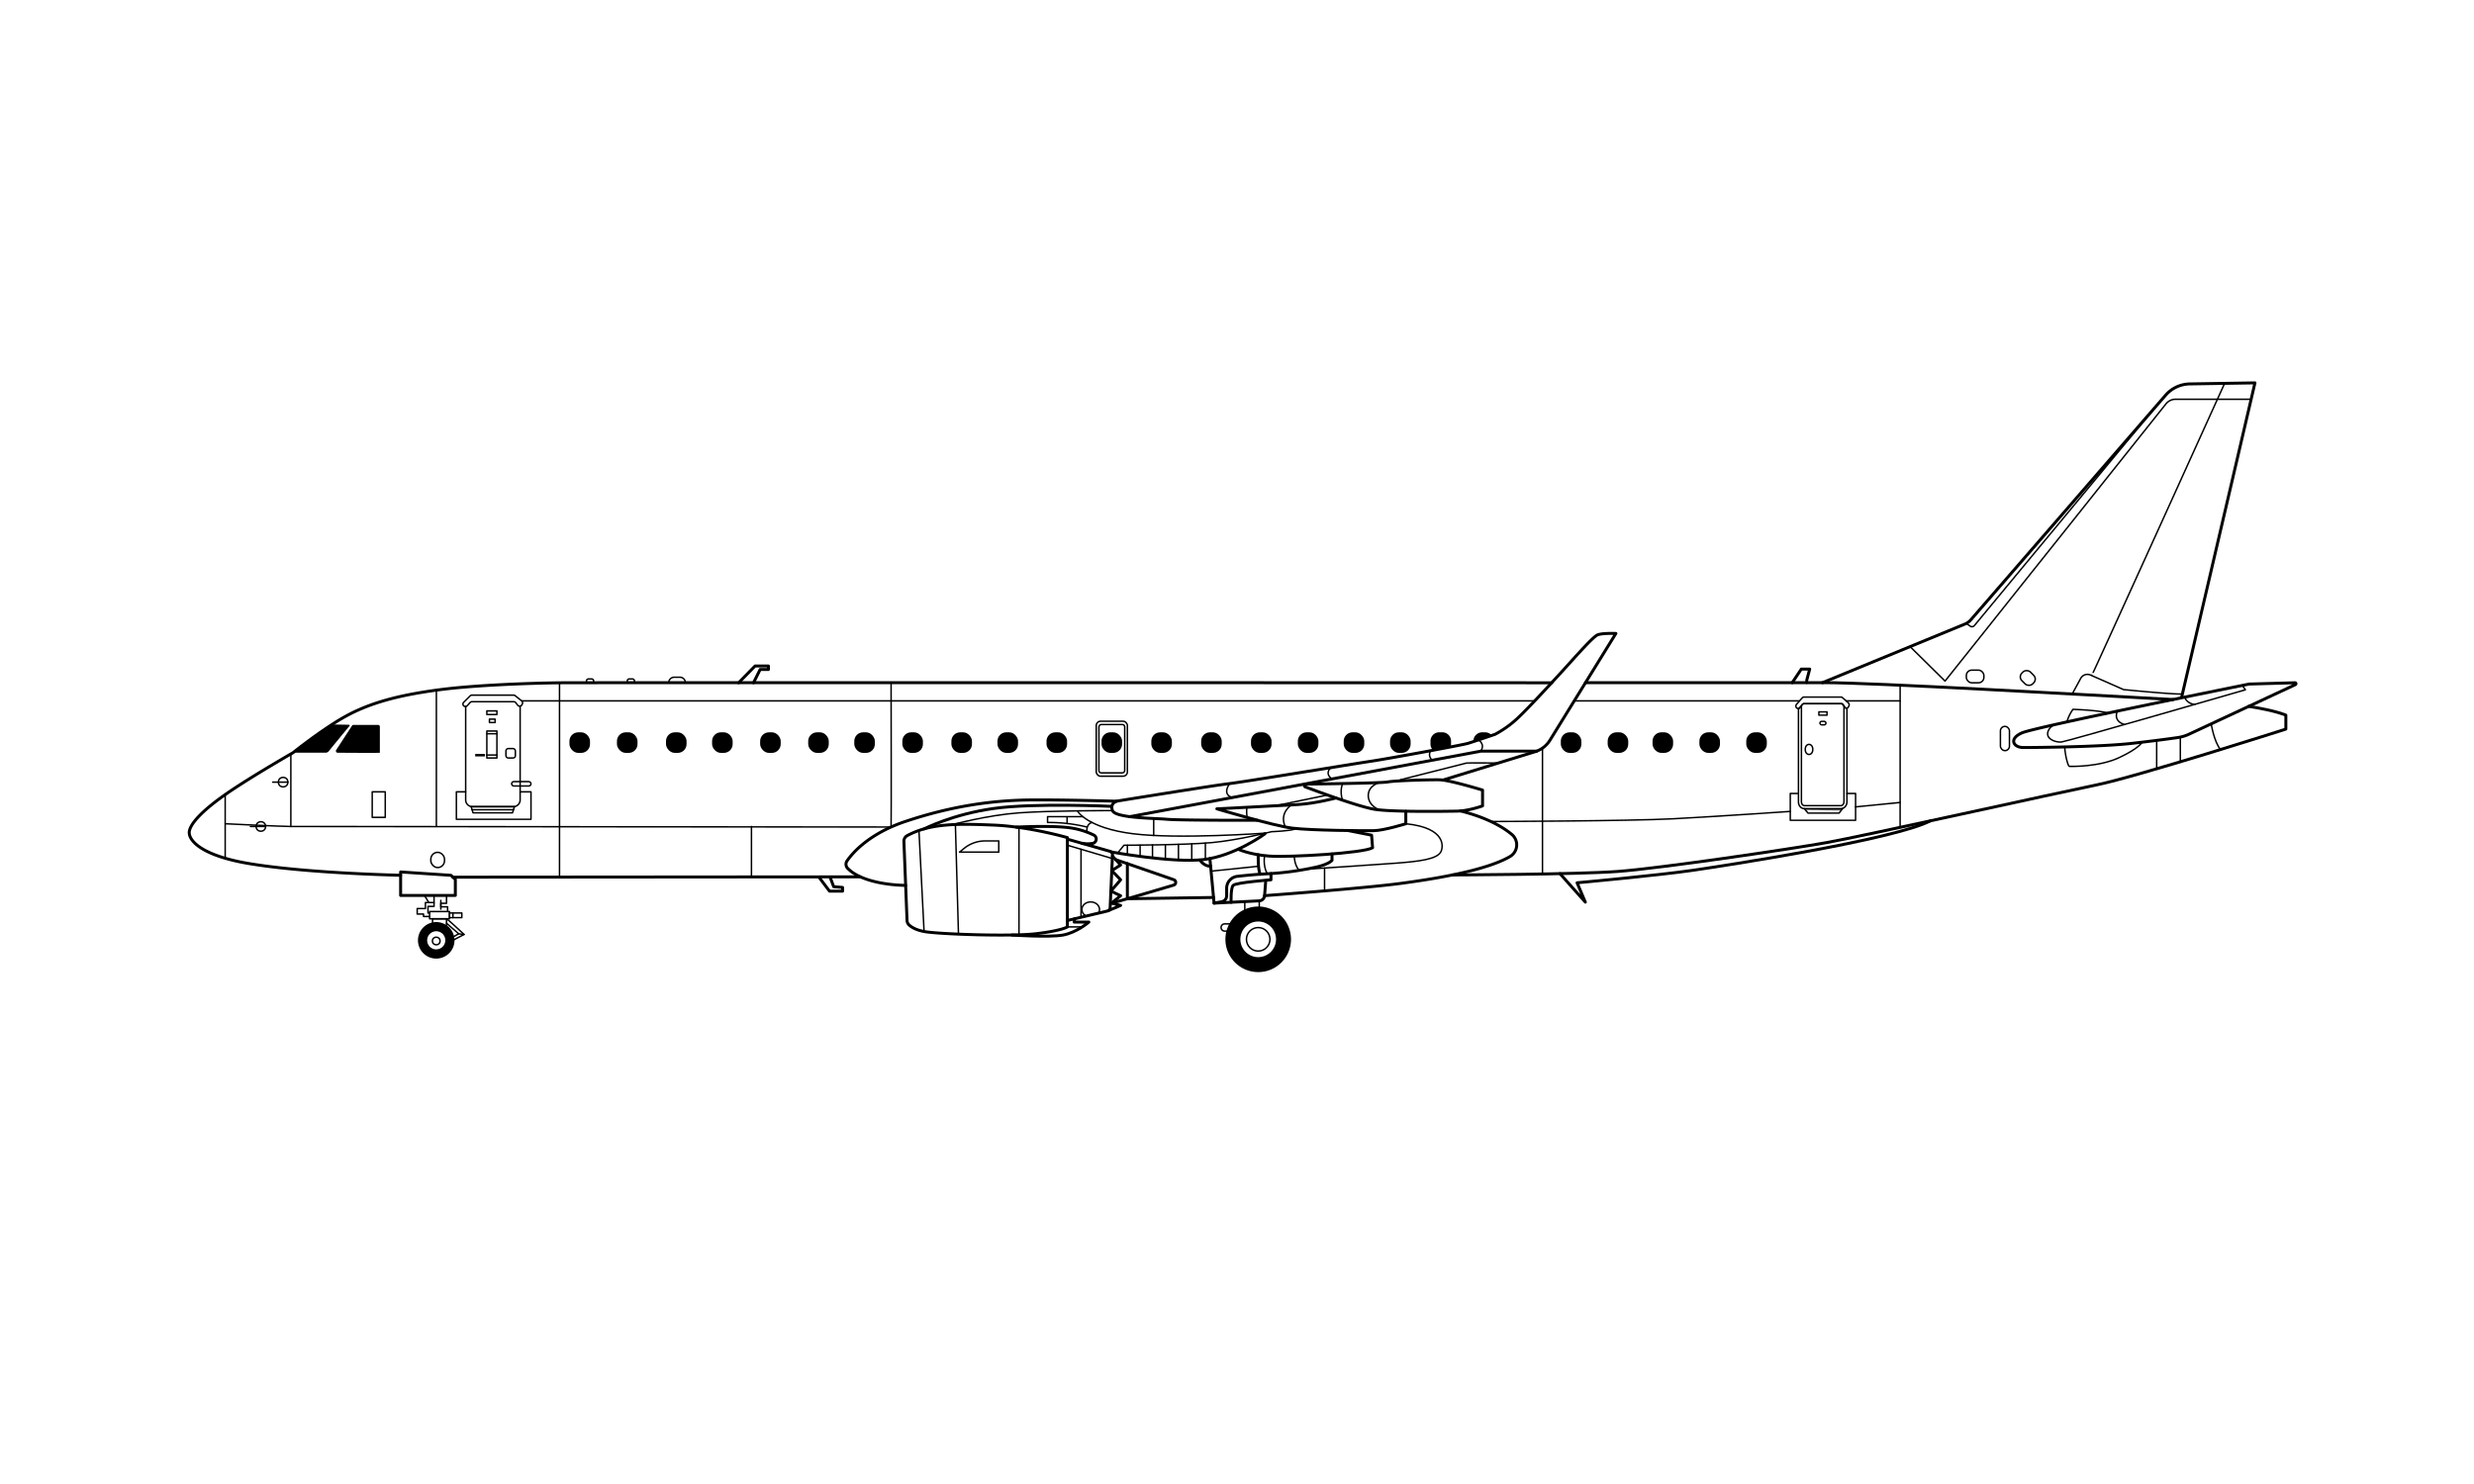 <svg viewBox="0 0 2500 1500" xmlns="http://www.w3.org/2000/svg"><defs><style>.cls-1,.cls-2{fill:none;stroke:#000;stroke-linecap:round;stroke-linejoin:round;}.cls-1{stroke-width:3px;}.cls-2{stroke-width:1.5px;}</style></defs><g data-name="Layer 18" id="Layer_18"><path d="M1568,690.14s-974.34-.27-1001.21,0-84.79,2.08-122.35,7-65.22,11.74-89.74,24a208.47,208.47,0,0,0-19.06,11.09c-20.07,12.93-39.51,28.56-39.51,28.56s-42.26,24.26-66.13,40.7-36.78,29.74-38.61,38.34,10.44,24.53,59.22,32.87,123.13,11.22,154.18,12" class="cls-1"></path><polygon points="404.83 881.35 404.83 905.09 460.13 905.09 460.13 888.91 455.7 884.74 404.83 881.35" class="cls-1"></polygon><line y2="886.3" x2="868.91" y1="886.63" x1="457.71" class="cls-1"></line><line y2="867.53" x2="227.55" y1="803.25" x1="227.55" class="cls-2"></line><path d="M353.16,733.79c-3.72,4.49-16.8,20.33-20.89,25.46a4.17,4.17,0,0,1-3.29,1.57H296.17s19.44-15.62,39.51-28.55l16.91.29A.75.75,0,0,1,353.16,733.79Z"></path><path d="M355.71,733.52l-16,24.58a1.78,1.78,0,0,0,1.47,2.75c10.48.08,42.67.3,42.67,0V734.5a1.78,1.78,0,0,0-1.78-1.78H357.2A1.78,1.78,0,0,0,355.71,733.52Z"></path><line y2="835.39" x2="293.9" y1="762.13" x1="293.9" class="cls-2"></line><circle r="4.79" cy="790.57" cx="286.11" class="cls-2"></circle><line y2="790.57" x2="290.9" y1="790.57" x1="275.57" class="cls-2"></line><circle r="4.79" cy="835.39" cx="263.6" class="cls-2"></circle><line y2="835.39" x2="268.4" y1="835.39" x1="253.06" class="cls-2"></line><path d="M227.55,832.63s56.65,2.76,66.35,2.76l606.56.54" class="cls-2"></path><rect height="25.83" width="13.17" y="800.35" x="376.13" class="cls-2"></rect><path d="M468.5,709.93l6.55-6.55a2.49,2.49,0,0,1,1.77-.73H519a2.5,2.5,0,0,1,1.55.54l6.6,5.25a2.48,2.48,0,0,1,.68,3.07l-.46.92a2.49,2.49,0,0,1-4.19.43l-2-2.6a2.51,2.51,0,0,0-2-1H476.89a2.48,2.48,0,0,0-1.85.83l-2.92,3.23a2.49,2.49,0,0,1-4-.45h0A2.51,2.51,0,0,1,468.5,709.93Z" class="cls-2"></path><path d="M525.61,713.76v94.81a6.79,6.79,0,0,1-6.78,6.78H477.35a6.78,6.78,0,0,1-6.78-6.78V714.19" class="cls-2"></path><polygon points="517.87 821.61 478.04 821.61 476.04 815.35 519.87 815.35 517.87 821.61" class="cls-2"></polygon><line y2="818.48" x2="518.87" y1="818.48" x1="477.04" class="cls-2"></line><polyline points="525.61 800.35 536.57 800.35 536.57 828.13 461.17 828.13 461.17 800.35 470.56 800.35" class="cls-2"></polyline><rect rx="2.22" height="4.43" width="19.57" y="790.04" x="517" class="cls-2"></rect><rect height="3.65" width="10.17" y="718.57" x="491.96" class="cls-2"></rect><rect height="3.39" width="5.74" y="726.91" x="494.57" class="cls-2"></rect><rect rx="2.28" height="9.52" width="9.52" y="756.65" x="511.26" class="cls-2"></rect><rect height="27.26" width="10.17" y="738.91" x="491.96" class="cls-2"></rect><line y2="763.17" x2="502.13" y1="763.17" x1="491.96" class="cls-2"></line><rect height="2.46" width="9.88" y="762.1" x="480.18"></rect><line y2="741.67" x2="502.13" y1="741.67" x1="491.96" class="cls-2"></line><line y2="697.65" x2="440.96" y1="835.39" x1="440.96" class="cls-2"></line><line y2="690.14" x2="565.39" y1="886.63" x1="565.39" class="cls-2"></line><rect rx="8.87" height="20.78" width="20.78" y="740.22" x="575.43"></rect><rect rx="8.87" height="20.78" width="20.78" y="740.22" x="623.43"></rect><rect rx="8.87" height="20.78" width="20.78" y="740.22" x="673"></rect><rect rx="8.87" height="20.78" width="20.78" y="740.22" x="719.57"></rect><rect rx="8.87" height="20.78" width="20.78" y="740.22" x="768.13"></rect><rect rx="8.87" height="20.78" width="20.78" y="740.22" x="816.7"></rect><rect rx="8.87" height="20.78" width="20.78" y="740.22" x="863.26"></rect><rect rx="8.87" height="20.78" width="20.78" y="740.22" x="911.83"></rect><rect rx="8.87" height="20.78" width="20.78" y="740.22" x="961.39"></rect><rect rx="8.87" height="20.78" width="20.78" y="740.22" x="1007.96"></rect><rect rx="8.87" height="20.78" width="20.78" y="740.22" x="1057.52"></rect><rect rx="8.87" height="20.78" width="20.78" y="740.22" x="1113.09"></rect><rect rx="8.87" height="20.78" width="20.78" y="740.22" x="1163.43"></rect><rect rx="8.87" height="20.78" width="20.78" y="740.22" x="1213.78"></rect><rect rx="8.87" height="20.78" width="20.78" y="740.22" x="1264.13"></rect><rect rx="8.87" height="20.78" width="20.78" y="740.22" x="1311.48"></rect><rect rx="8.87" height="20.78" width="20.78" y="740.22" x="1357.83"></rect><rect rx="8.87" height="20.78" width="20.78" y="740.22" x="1404.67"></rect><path d="M1466.3,749.09v3a8.76,8.76,0,0,1-.54,3c-7,1.42-13.25,2.55-17.58,3.29a8.84,8.84,0,0,1-2.66-6.33v-3a8.87,8.87,0,0,1,8.87-8.87h3A8.87,8.87,0,0,1,1466.3,749.09Z"></path><path d="M1507.49,743.3a109.43,109.43,0,0,1-18.62,6.48v-.69a8.87,8.87,0,0,1,8.87-8.87h3A8.82,8.82,0,0,1,1507.49,743.3Z"></path><rect rx="8.87" height="20.78" width="20.78" y="740.22" x="1577.22"></rect><rect rx="8.87" height="20.78" width="20.78" y="740.22" x="1624.57"></rect><rect rx="8.87" height="20.78" width="20.78" y="740.22" x="1669.91"></rect><rect rx="8.87" height="20.78" width="20.78" y="740.22" x="1717.26"></rect><rect rx="8.87" height="20.78" width="20.78" y="740.22" x="1764.61"></rect><line y2="884.74" x2="759.35" y1="835.39" x1="759.35" class="cls-2"></line><rect rx="6.91" height="15.39" width="13.83" y="861.52" x="435.35" class="cls-2"></rect><path d="M594.54,686.28h3.33a2,2,0,0,1,2,2V690a0,0,0,0,1,0,0h-7.24a0,0,0,0,1,0,0v-1.78A2,2,0,0,1,594.54,686.28Z" class="cls-2"></path><path d="M635.78,686.28h3.33a2,2,0,0,1,2,2V690a0,0,0,0,1,0,0h-7.24a0,0,0,0,1,0,0v-1.78A2,2,0,0,1,635.78,686.28Z" class="cls-2"></path><path d="M681.35,684.52H687a5.61,5.61,0,0,1,5.61,5.61v0a0,0,0,0,1,0,0H675.74a0,0,0,0,1,0,0v0A5.61,5.61,0,0,1,681.35,684.52Z" class="cls-2"></path><polyline points="746.37 690.13 763 673.17 776.5 673.17 776.5 676.7 768.13 676.7 761.43 690.13" class="cls-1"></polyline><polyline points="827.57 886.63 838.26 900.78 851.43 900.78 851.43 897 842.43 896.22 838.78 886.47" class="cls-1"></polyline><rect height="7.34" width="20.09" y="921.36" x="434.11" class="cls-2"></rect><rect height="9" width="14.09" y="928.7" x="437.11" class="cls-2"></rect><polyline points="434.11 922.83 432.48 922.83 432.48 916.17 438.61 916.17 438.61 905.09" class="cls-2"></polyline><polyline points="452.3 921.36 452.3 916.57 445.46 916.57 445.46 913.04 451.2 913.04 451.2 905.09" class="cls-2"></polyline><rect height="4.7" width="12.49" y="922.83" x="454.2" class="cls-2"></rect><line y2="927.52" x2="457.71" y1="922.83" x1="457.71" class="cls-2"></line><path d="M451.2,928.7c.91,0,17.73,15.84,17.73,15.84l-11.22,5.87-1.39-2.54,7.23-4L451.2,933.2" class="cls-2"></path><polyline points="438.61 912.26 429.9 912.26 429.9 918.33 421.59 918.33 421.59 923.9 427.95 923.9 427.95 926.35 434.11 926.35" class="cls-2"></polyline><line y2="912.26" x2="433.33" y1="905.09" x1="428.92" class="cls-2"></line><path d="M440.83,932a18.46,18.46,0,1,0,18.45,18.46A18.45,18.45,0,0,0,440.83,932Zm0,27.61a9.16,9.16,0,1,1,9.16-9.15A9.16,9.16,0,0,1,440.83,959.57Z"></path><circle r="3.85" cy="951.13" cx="440.83" class="cls-2"></circle><line y2="944.54" x2="468.93" y1="943.86" x1="463.55" class="cls-2"></line><line y2="910.11" x2="445.46" y1="918.91" x1="445.46" class="cls-2"></line><path d="M913.41,850.48l3.16,80a6.33,6.33,0,0,0,1.94,4.31c2.35,2.27,7.35,5.6,17.19,7.08,15.65,2.35,86.08,5,111.91,1.83s31-6.79,31-6.79V846.65S1040,835.46,1004.3,834c-34.1-1.38-63.46-2.39-87.61,10.67A6.31,6.31,0,0,0,913.41,850.48Z" class="cls-1"></path><line y2="839.46" x2="928.61" y1="941.55" x1="933.78" class="cls-2"></line><line y2="944.2" x2="968.54" y1="833.42" x1="965.43" class="cls-2"></line><path d="M969.61,861.26h39.65V850H995.44a33.57,33.57,0,0,0-20.93,7.32Z" class="cls-2"></path><line y2="944.2" x2="1029.69" y1="836.41" x1="1029.69" class="cls-2"></line><path d="M1078.65,930.39l40.48-9.57a3.48,3.48,0,0,0,2.68-3.24l2.37-53.57a3.5,3.5,0,0,0-2.52-3.51l-43-12.28" class="cls-1"></path><line y2="867.85" x2="1124.19" y1="854.35" x1="1078.65" class="cls-2"></line><path d="M1096.91,925.47a7.35,7.35,0,0,1-3.65-6.17c0-4.21,4-7.63,8.9-7.63s8.91,3.42,8.91,7.63A6.81,6.81,0,0,1,1110,923" class="cls-2"></path><line y2="858.42" x2="1092.38" y1="927.15" x1="1092.38" class="cls-2"></line><polyline points="1120.05 920.45 1132.39 915.2 1123.2 912.85 1132.39 905.41 1122.56 900.69 1132.39 889.3 1123.48 879.97 1132.39 874.3 1124.13 865.31" class="cls-1"></polyline><path d="M1127.42,868.9l58.74,20.32a2.85,2.85,0,0,1-.12,5.42c-19.08,5.66-63.63,18.84-62.84,18.21" class="cls-1"></path><polyline points="1139.22 872.98 1139.22 908.42 1226.29 907.15" class="cls-1"></polyline><path d="M1022.63,945.14s37.37,2.54,51.46,0S1100.3,932,1100.3,932h-14.87l.4-3.32" class="cls-1"></path><line y2="936.91" x2="1093.26" y1="936.91" x1="1078.65" class="cls-2"></line><path d="M915.17,894.91s-41.37.23-58.56-17.17a5.94,5.94,0,0,1-.68-7.57c5.71-8.22,22.43-27.66,59.24-39.95,47.66-15.92,89.13-21.39,127.22-21.65,31.1-.22,72.23.92,86,1.29" class="cls-1"></path><path d="M933.78,837.85s29.05-14.94,70.52-20.68,119.2-2.11,119.2-2.11" class="cls-1"></path><path d="M1027.07,836.05s31.23-1.79,51.58.36a80.83,80.83,0,0,1,26.58,7.65,4.47,4.47,0,0,1-1.14,8.43,32,32,0,0,1-10.83-.1" class="cls-1"></path><path d="M1122.82,861.1s61,11.26,92.79,7.8,62.64-26.1,62.64-26.1" class="cls-1"></path><path d="M1270.43,829.12s-77.58.18-91.08-1-52.24-1.17-55.16-8.8,4.49-9.57,4.49-9.57,93.91-15.28,111.71-17.43,126.78-20.16,145.18-22.9,92-16.35,97.63-18,27.58-9.19,27.58-9.19a105.9,105.9,0,0,0,22.11-15.65c11.35-10.37,42.65-44.61,51.85-54.79s24.85-27.78,29.35-29.93,18.78-1.57,18.78-1.57l-66.62,107.9a27,27,0,0,1-15.19,11.67L1458,788.51" class="cls-1"></path><polyline points="1141.55 825.46 1496.3 759.26 1552.85 759.26" class="cls-1"></polyline><path d="M1494.15,748.11s7,3.91,2.15,11.15" class="cls-2"></path><path d="M1344.65,776s-6.64,5.73,1.39,11.34" class="cls-2"></path><path d="M1242.58,792s-8.21,10.69,2.53,14.1" class="cls-2"></path><path d="M1445.52,758.85s-3.25,5.88,2,9.51" class="cls-2"></path><path d="M1318.07,794a1.47,1.47,0,0,0,1,1.39c7.25,2.73,53.88,20.2,70.46,22.72,18,2.74,71.22,2,83,1.76s25.6-5.28,25.6-5.28v-16s-33.42-10.18-43.4-10.37-45.59.78-52.24,2.15c-6.11,1.26-72.18,2.07-82.87,2.19a1.47,1.47,0,0,0-1.45,1.48Z" class="cls-1"></path><path d="M1393.77,791s-11.14,2.91-11.14,13.17,11.14,14.5,11.14,14.5" class="cls-2"></path><path d="M1356.61,792.58s-3.13,6.59,0,16.28" class="cls-2"></path><path d="M1420.59,820.17v12.46s-22.11,6.85-32.39,7-62.7-.19-82.07-2.54-76.5-19.56-76.5-19.56,63.33-3.14,81.85-4.31,38.54-6.64,38.54-6.64" class="cls-1"></path><line y2="803.58" x2="1341.31" y1="814.58" x1="1288.14" class="cls-2"></line><path d="M1130.3,861.1l5.48-6.75s61.22-.16,88.39-2.63,60.74-11.07,60.74-11.07,19.13-.65,24.09-2.8" class="cls-2"></path><path d="M1251.28,858.42s11.81,5.46,31.37,6.89,95.22-2.92,104.35-8.44l-1-12.69-23.48-4.61" class="cls-1"></path><path d="M1222.61,867.85l4.22,45,7.71-1.39a6.13,6.13,0,0,0,5-6v-7.6a12.15,12.15,0,0,1,10.79-12.08c7.92-.89,19.18-2,30.2-2.59a294,294,0,0,0,50.6-7c12-2.87,14.87-6.57,14.87-6.57v-6.42" class="cls-1"></path><path d="M1271.46,864s-.49,15.63,2.09,19.64" class="cls-1"></path><line y2="875.61" x2="1271.42" y1="880.56" x1="1223.8" class="cls-2"></line><path d="M1089.09,820.17s9.91,16.83,55.82,22.57,134.11-.65,134.11-.65" class="cls-2"></path><line y2="844.51" x2="1165.82" y1="827.35" x1="1165.82" class="cls-2"></line><path d="M962.83,833.42s34.6-9.46,66.86-11.81,94.5-2.28,94.5-2.28" class="cls-2"></path><path d="M1103.51,831.37c-.09,0-6.09,1-5.17,9.73" class="cls-2"></path><path d="M1098.24,835.93a159.68,159.68,0,0,0-39.67-4.57v-5.9h35.65" class="cls-2"></path><line y2="832.45" x2="1078.3" y1="825.89" x1="1078.3" class="cls-2"></line><path d="M1277.93,864.87s-2.06,9.7,2.64,18.3" class="cls-2"></path><path d="M1307.86,865.31s-.09,8.42,4.83,14.44" class="cls-2"></path><path d="M1304.57,813.94s-12.2,7.88-5.71,22" class="cls-2"></path><path d="M1260,816a36,36,0,0,0,.3,10.33" class="cls-2"></path><path d="M1415.06,788.19s66.11-16.67,66.9-16.93,32.09,0,32.09,0" class="cls-2"></path><path d="M1319.14,878.65s65.25-4.24,90.82-6.12,42-4.23,46-11.43c2.33-4.25,6.35-24.23-35.32-28.47" class="cls-2"></path><line y2="899.87" x2="1338.47" y1="877.38" x1="1338.47" class="cls-2"></line><path d="M1226.83,912.87l45.65-2.31a5.7,5.7,0,0,0,5.39-5.25L1279,890.7" class="cls-1"></path><path d="M1244.05,912s-.53-14.22,2.08-17.09,38.2-5.61,38.2-5.61V883" class="cls-1"></path><path d="M1212.74,869.56s3.72,6.05,10.6,6.05" class="cls-1"></path><line y2="863.97" x2="1139.22" y1="854.33" x1="1139.22" class="cls-2"></line><line y2="865.63" x2="1152.09" y1="854.22" x1="1152.09" class="cls-2"></line><line y2="867.22" x2="1164.61" y1="854.05" x1="1164.61" class="cls-2"></line><line y2="868.43" x2="1177.65" y1="854.05" x1="1177.65" class="cls-2"></line><line y2="869.56" x2="1190.83" y1="853.45" x1="1190.83" class="cls-2"></line><line y2="869.54" x2="1204.27" y1="852.95" x1="1204.27" class="cls-2"></line><line y2="868.43" x2="1218.04" y1="852.2" x1="1218.04" class="cls-2"></line><path d="M1277.87,905.31s101.83-7.53,138.35-12.48c29.72-4,84.84-12.39,109.82-27.17a13.69,13.69,0,0,0,1.58-22.3c-8.87-7.34-24.69-16.83-51.67-23.65" class="cls-1"></path><path d="M2196,707.08C2105.51,702.2,1892.87,690,1843.78,690c-50.08,0-241.6,0-241.6,0" class="cls-1"></path><path d="M1467.64,884.37s124.92-.41,167.32-3.54,174-22.57,211.17-29.22,232.44-50.09,272.74-58.31,191-56.34,191-56.34V722.87s-9.29-4.42-37.46-8.88" class="cls-1"></path><path d="M1576.38,883.06,1602,911.87l-8.35-19.57S1676,884.74,1710,879.78s203.77-31,240.67-50.08" class="cls-1"></path><line y2="883.41" x2="1558.69" y1="756.18" x1="1558.69" class="cls-2"></line><path d="M1506.53,830.36s139.6-.4,184.16-2.75,118.4-7.44,118.4-7.44" class="cls-2"></path><polyline points="1866.35 802.04 1875.09 802.04 1875.09 829.13 1809.09 829.13 1809.09 802.04 1817.25 802.04" class="cls-2"></polyline><rect rx="4.36" height="55.57" width="31.46" y="729" x="1107.77" class="cls-2"></rect><rect transform="translate(1880.28 -366.71) rotate(90)" rx="2.36" height="26.05" width="48.92" y="743.76" x="1099.03" class="cls-2"></rect><path d="M1868.33,713.51l-.41.93a2.22,2.22,0,0,1-1.58,1.32,2.07,2.07,0,0,1-2.16-.9l-1.82-2.6a2.15,2.15,0,0,0-1.75-1H1822.9a2.16,2.16,0,0,0-1.66.82l-2.6,3.24a2.14,2.14,0,0,1-1.38.8,2.17,2.17,0,0,1-2.22-1.26,2.72,2.72,0,0,1-.28-1.21,2.65,2.65,0,0,1,.65-1.77l5.84-6.54a2.12,2.12,0,0,1,1.58-.73h37.62a2.07,2.07,0,0,1,1.38.54l5.89,5.24A2.69,2.69,0,0,1,1868.33,713.51Z" class="cls-2"></path><path d="M1866.35,715.77v94.8c0,3.74-2.71,6.78-6,6.78h-37c-3.34,0-6-3-6-6.78v-94.4a2.14,2.14,0,0,0,1.38-.8l2.6-3.24a2.16,2.16,0,0,1,1.66-.82h37.71a2.15,2.15,0,0,1,1.75,1l1.82,2.6a2.07,2.07,0,0,0,2.16.9Z" class="cls-2"></path><path d="M1863.35,714.09v96.48c0,2-1.4,3.77-3,3.77h-37c-1.65,0-3-1.73-3-3.77V714" class="cls-2"></path><ellipse ry="5.09" rx="3.82" cy="757.5" cx="1828.03" class="cls-2"></ellipse><rect height="3.33" width="8.22" y="719.54" x="1837.99" class="cls-2"></rect><rect rx="1.76" height="3.52" width="6.07" y="729.13" x="1839.07" class="cls-2"></rect><polyline points="1823.3 817.35 1826.96 821.87 1858.43 821.87 1862.18 817" class="cls-2"></polyline><path d="M1825.58,819.17c0-.06,34.17,0,34.17,0" class="cls-2"></path><line y2="811.11" x2="1920.09" y1="815.59" x1="1875.09" class="cls-2"></line><line y2="692.5" x2="1920.1" y1="835.17" x1="1920.09" class="cls-2"></line><line y2="708.44" x2="1920.1" y1="708.44" x1="1865.47" class="cls-2"></line><line y2="708.44" x2="1818.15" y1="708.44" x1="1591.78" class="cls-2"></line><line y2="708.44" x2="1550.85" y1="708.44" x1="527.15" class="cls-2"></line><path d="M900.46,835.93c.28-2.32,0-145.91,0-145.91" class="cls-2"></path><path d="M1811.11,690l9.14-13.71h8.47S1825,690,1825.2,690" class="cls-1"></path><path d="M1841.66,690l144.08-59.28a15.32,15.32,0,0,0,5.72-4.12l196.89-227.12a33.14,33.14,0,0,1,24.49-11.43l65.81-1.06-74,317.38" class="cls-1"></path><path d="M2319.38,692.06l-107.22,50a41.73,41.73,0,0,1-11.71,3.49c-8.3,1.19-24.57,3.41-46.49,5.86-32.61,3.66-99.13,4.18-109.31,4.18s-15.13-8.87-1.3-14.87,229.56-49.31,229.56-49.31l46-1.29A1,1,0,0,1,2319.38,692.06Z" class="cls-1"></path><path d="M2075.74,732.58s-6.83,3.46-6.57,9.46,9.13,8.35,13.83,8,186-52.83,186-52.83l-3.11-4.32" class="cls-2"></path><path d="M2088.6,729.72a42.39,42.39,0,0,1,6.14-12.72s25.69.79,35.41,3.79" class="cls-2"></path><path d="M2164.6,750.21s-2.56,5.92-23.17,15.57-48.26,8.87-50.34,8.87c-1,0-3.87-8.46-4.75-19.64" class="cls-2"></path><rect rx="4.57" height="24.52" width="9.13" y="734.22" x="2021.43" class="cls-2"></rect><path d="M2234.46,731.68s2.74,17.8,9.38,26" class="cls-2"></path><line y2="769.61" x2="2203.24" y1="745.07" x1="2203.24" class="cls-2"></line><line y2="777.09" x2="2179.34" y1="748.41" x1="2179.34" class="cls-2"></line><path d="M1930.18,653.59l35.3,34.84,223.21-280.17a12.46,12.46,0,0,1,9.75-4.69h76.35" class="cls-2"></path><path d="M2248,387.5s-134.21,296.24-134.21,295.07" class="cls-2"></path><path d="M2094.14,701.19l8.42-15.5a7.74,7.74,0,0,1,9.91-3.38l33.4,14.73s59.15,5.84,59.54,4.15" class="cls-2"></path><rect transform="translate(115.59 1649.64) rotate(-45)" rx="5.35" height="15.39" width="12.26" y="677.59" x="2042.96" class="cls-2"></rect><rect rx="5.48" height="12.8" width="17.74" y="677.35" x="1987" class="cls-2"></rect><path d="M1987,630.13l3.87,2.74a3.16,3.16,0,0,0,4.26-.56l183.61-221.74" class="cls-2"></path><path d="M2207.43,704.38a11.62,11.62,0,0,0,10.44,7.54" class="cls-2"></path><path d="M2139.6,718.79s-5,9.69,7.12,13.52" class="cls-2"></path><path d="M1271.42,916.3a33.14,33.14,0,1,0,33.15,33.14A33.14,33.14,0,0,0,1271.42,916.3Zm0,51.14a18,18,0,1,1,18-18A18,18,0,0,1,1271.42,967.44Z"></path><circle r="11.88" cy="949.44" cx="1271.42" class="cls-2"></circle><line y2="922.04" x2="1272.48" y1="910.56" x1="1272.48" class="cls-2"></line><line y2="925.47" x2="1257.87" y1="911.3" x1="1257.87" class="cls-2"></line><path d="M1237.56,933.83H1250a0,0,0,0,1,0,0v7.3a0,0,0,0,1,0,0h-12.44a3.65,3.65,0,0,1-3.65-3.65v0A3.65,3.65,0,0,1,1237.56,933.83Z" class="cls-2"></path></g></svg>